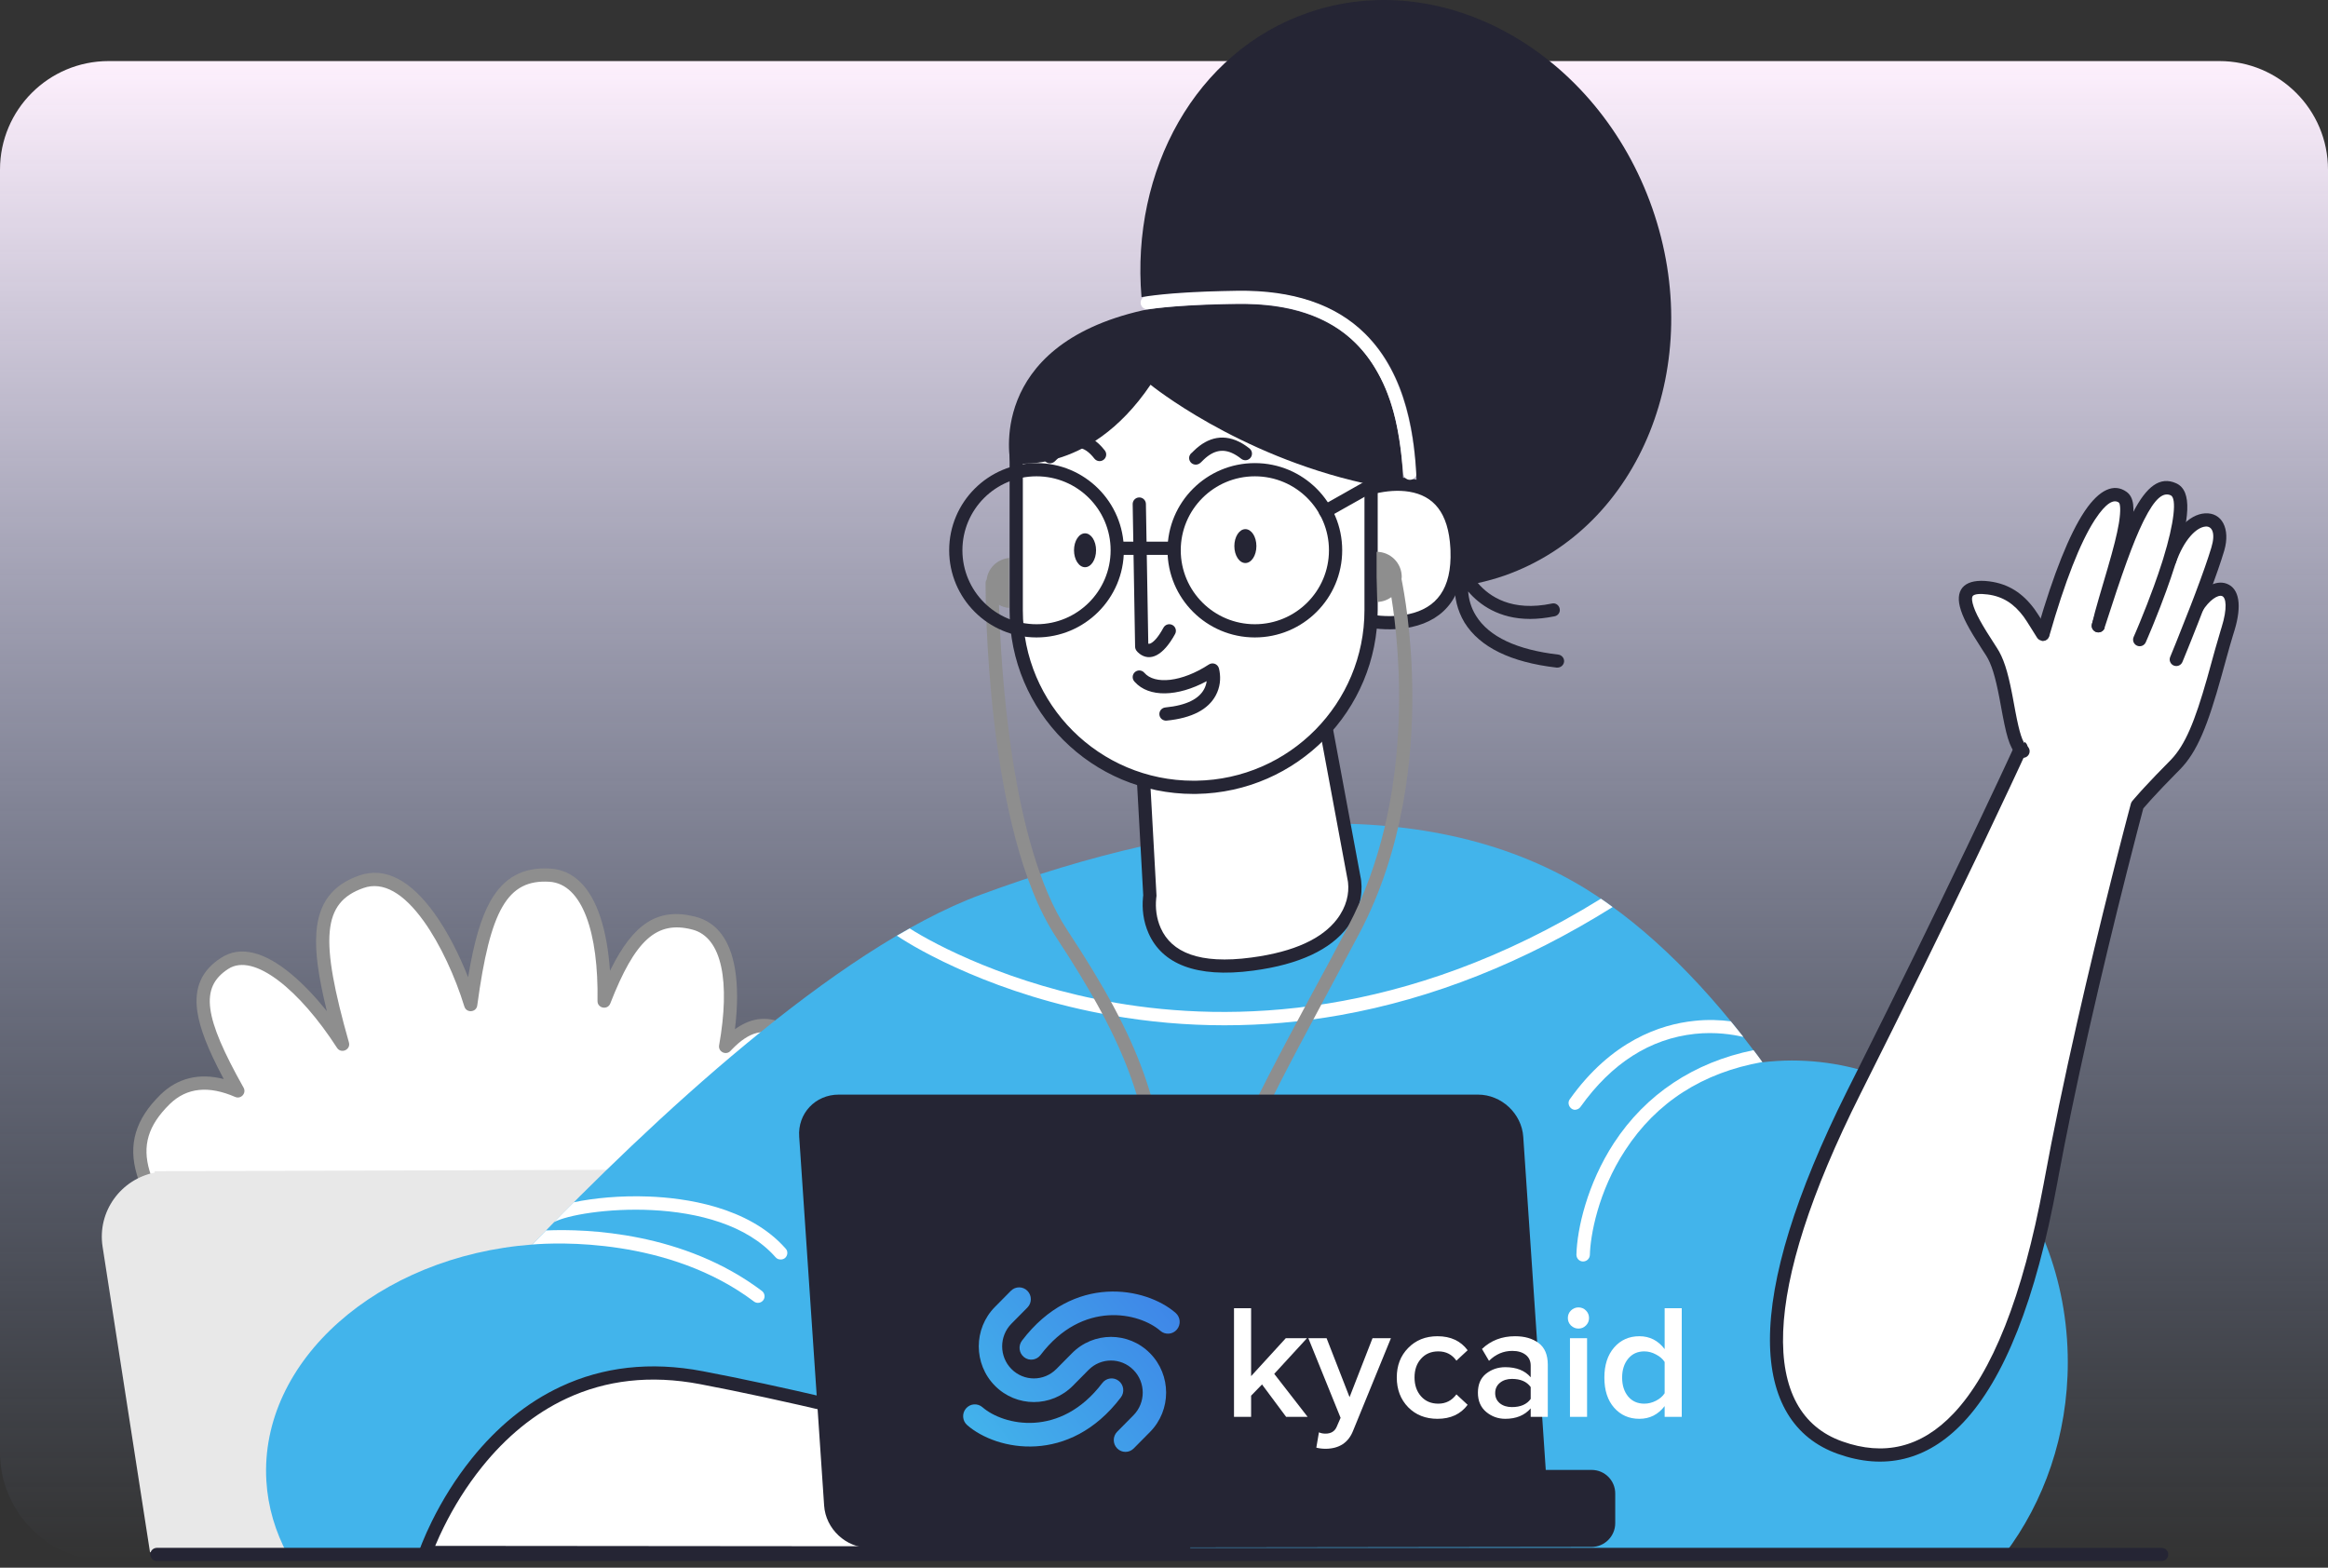 <svg width="343" height="231" viewBox="0 0 343 231" fill="none" xmlns="http://www.w3.org/2000/svg">
<rect x="0" y="0" width="343" height="231" fill="#333333" stroke="none"/>
<path d="M0 25C0 16.163 7.163 9 16 9H327C335.837 9 343 16.163 343 25V230H16C7.163 230 0 222.837 0 214V25Z" fill="url(#paint0_linear_122_691)"/>
<path fill-rule="evenodd" clip-rule="evenodd" d="M115.622 151.951C112.503 150.297 109.838 151.075 106.914 154.189C108.246 146.664 108.214 137.55 102.235 136.026C96.093 134.436 92.616 138.264 89.009 147.507C89.139 139.593 87.579 129.376 81.016 128.955C73.639 128.501 71.17 134.566 69.35 148.026C67.043 140.501 60.706 127.301 53.233 129.928C45.921 132.49 46.409 139.528 50.47 153.864C46.474 147.669 38.447 138.458 33.086 141.961C27.984 145.269 29.381 150.686 35.035 160.741C31.299 159.119 27.432 158.957 24.312 162.006C17.326 168.882 20.705 175.401 30.356 187.499C40.04 199.597 109.546 178.19 112.828 172.741C116.142 167.26 121.309 155 115.622 151.951Z" fill="white"/>
<path fill-rule="evenodd" clip-rule="evenodd" d="M72.187 132.909C70.844 135.344 69.867 138.717 69.026 143.646L68.968 143.992L68.96 143.973C67.621 140.574 65.897 137.218 64.021 134.604C60.608 129.846 56.831 127.631 52.909 129.01C48.975 130.389 46.979 133.043 46.627 137.253L46.606 137.535C46.422 140.327 46.896 143.806 48.096 148.727L48.161 148.995L48.078 148.891C46.423 146.839 44.649 144.971 42.914 143.528C39.043 140.312 35.464 139.245 32.552 141.147C29.707 142.992 28.588 145.531 29.061 148.954L29.08 149.083C29.452 151.585 30.643 154.607 32.826 158.732L32.968 158.998L32.886 158.977C29.378 158.109 26.206 158.792 23.63 161.31C19.938 164.944 18.859 168.649 20.16 173.068L20.231 173.305C21.396 177.055 24.151 181.283 29.594 188.105C34.281 193.962 51.18 193.129 74.219 187.647C93.115 183.15 111.768 176.389 113.663 173.243C115.691 169.889 117.637 165.445 118.548 161.661C119.779 156.551 119.178 152.753 116.084 151.094L115.964 151.031C113.307 149.665 110.864 149.852 108.417 151.565L108.281 151.662L108.301 151.5C108.694 148.231 108.712 145.214 108.277 142.692C107.572 138.614 105.692 135.903 102.476 135.083L102.282 135.034C96.932 133.727 93.329 136.081 89.99 142.821L89.873 143.059L89.869 143.002C89.664 140.078 89.198 137.373 88.448 135.115C87.016 130.804 84.589 128.209 81.078 127.984C77.049 127.736 74.217 129.297 72.249 132.797L72.187 132.909ZM80.956 129.926C85.805 130.238 88.199 137.447 88.034 147.492C88.017 148.577 89.523 148.872 89.918 147.861C93.562 138.521 96.739 135.609 101.99 136.968C106.442 138.103 107.592 144.765 105.954 154.02C105.785 154.973 106.962 155.56 107.625 154.854L107.839 154.63C110.433 151.96 112.587 151.443 115.165 152.81C117.233 153.919 117.699 156.861 116.653 161.207C115.792 164.78 113.925 169.044 111.993 172.239C111.366 173.28 106.607 175.588 99.586 178.133C92.134 180.834 82.832 183.597 73.766 185.754C51.647 191.017 35.074 191.834 31.118 186.892L30.463 186.067C25.5 179.782 23.015 175.865 22.03 172.52C20.939 168.81 21.803 165.841 24.997 162.699C27.544 160.208 30.797 159.962 34.647 161.633C35.503 162.005 36.343 161.077 35.886 160.264C30.032 149.855 29.429 145.493 33.617 142.777C37.414 140.296 44.188 145.925 49.651 154.391C50.257 155.331 51.713 154.676 51.408 153.6C47.08 138.323 47.473 132.978 53.555 130.846C56.448 129.829 59.469 131.601 62.436 135.737C64.872 139.132 67.074 143.927 68.418 148.311C68.724 149.309 70.176 149.191 70.316 148.157C72.222 134.056 74.759 129.545 80.956 129.926Z" fill="#8E8E8E"/>
<path fill-rule="evenodd" clip-rule="evenodd" d="M116.175 172.482L116.24 172.288L22.752 172.58L22.817 172.774C17.846 173.747 14.304 178.483 15.116 183.705L22.102 228.723L116.857 228.432L123.844 183.413C124.688 178.223 121.146 173.455 116.175 172.482Z" fill="#E8E8E8"/>
<path fill-rule="evenodd" clip-rule="evenodd" d="M264.011 156.265C262.549 156.265 261.087 156.362 259.657 156.525C251.891 145.821 242.987 136.74 233.629 130.966C209.258 115.982 175.788 120.263 144.561 131.81C123.082 139.724 95.884 165.282 78.434 183.38C55.688 185.099 38.205 200.538 39.245 218.215C39.473 222.075 40.578 225.707 42.365 229.048L118.695 229.567C118.825 229.372 118.955 229.145 119.085 228.951L232.296 228.561C232.426 228.724 232.556 228.886 232.686 229.08L295.369 228.983C301.185 221.296 304.662 211.469 304.662 200.733C304.662 176.147 286.465 156.265 264.011 156.265Z" fill="#42B4EB"/>
<path fill-rule="evenodd" clip-rule="evenodd" d="M235.871 132.426C207.048 150.265 181.182 150.654 164.415 147.767C148.882 145.108 137.672 139.14 134.032 136.804C133.415 137.161 132.798 137.518 132.148 137.875C135.137 139.918 146.835 146.665 163.733 149.616C169.257 150.589 174.813 151.076 180.402 151.076C186.089 151.076 191.776 150.589 197.43 149.584C211.11 147.151 224.595 141.799 237.593 133.658C237.008 133.204 236.456 132.815 235.871 132.426Z" fill="white"/>
<path fill-rule="evenodd" clip-rule="evenodd" d="M232.881 163.076C237.463 156.654 243.117 153.054 249.714 152.34C252.768 152.016 255.335 152.438 256.863 152.794C256.245 152.016 255.628 151.238 255.01 150.492C253.516 150.297 251.663 150.2 249.616 150.427C244.645 150.946 237.431 153.346 231.289 161.973C230.964 162.395 231.094 163.011 231.517 163.336C231.679 163.465 231.874 163.53 232.069 163.53C232.394 163.498 232.687 163.368 232.881 163.076Z" fill="white"/>
<path fill-rule="evenodd" clip-rule="evenodd" d="M233.239 185.878V185.878C233.791 185.878 234.214 185.456 234.246 184.937C234.311 182.083 235.449 175.596 239.445 169.498C244.06 162.395 250.884 158.049 259.657 156.492C259.235 155.908 258.812 155.325 258.357 154.741C249.584 156.525 242.5 161.228 237.788 168.428C233.856 174.461 232.362 181.077 232.264 184.872C232.264 185.424 232.686 185.878 233.239 185.878Z" fill="white"/>
<path fill-rule="evenodd" clip-rule="evenodd" d="M95.559 176.309C91.432 176.147 87.467 176.536 84.543 177.153C83.568 178.126 82.593 179.099 81.651 180.072C85.258 178.093 105.794 175.628 114.276 185.261C114.471 185.488 114.731 185.586 115.023 185.586C115.25 185.586 115.478 185.521 115.673 185.359C116.063 185.002 116.128 184.386 115.77 183.996C110.279 177.736 100.758 176.504 95.559 176.309Z" fill="white"/>
<path fill-rule="evenodd" clip-rule="evenodd" d="M77.784 183.446C77.784 183.446 77.817 183.446 77.849 183.446C77.817 183.413 77.784 183.446 77.784 183.446C77.752 183.446 77.784 183.446 77.784 183.446Z" fill="white"/>
<path fill-rule="evenodd" clip-rule="evenodd" d="M112.261 190.224C100.79 181.564 86.493 181.045 80.449 181.305C79.766 182.018 79.084 182.7 78.434 183.381C81.911 183.089 98.516 182.31 111.091 191.781C111.254 191.911 111.481 191.976 111.676 191.976C111.969 191.976 112.261 191.846 112.456 191.587C112.781 191.165 112.683 190.549 112.261 190.224Z" fill="white"/>
<path fill-rule="evenodd" clip-rule="evenodd" d="M62.706 228.756C62.706 228.756 73.365 197.295 103.357 203.003C133.35 208.711 174.391 220.972 174.391 220.972V228.853L62.706 228.756Z" fill="white"/>
<path fill-rule="evenodd" clip-rule="evenodd" d="M82.661 204.298C77.562 206.673 73.192 210.333 69.501 214.924C67.128 217.876 65.176 221.035 63.616 224.194C63.07 225.301 62.611 226.329 62.236 227.255L62.077 227.654C62.028 227.78 61.982 227.9 61.94 228.012L61.813 228.357C61.801 228.393 61.791 228.422 61.783 228.444C61.569 229.075 62.039 229.729 62.706 229.729L174.39 229.826C174.929 229.827 175.366 229.391 175.366 228.853V220.972C175.366 220.542 175.083 220.163 174.67 220.04L173.373 219.656L171.621 219.143C169.176 218.43 166.412 217.636 163.385 216.781C154.735 214.338 145.709 211.895 136.755 209.614C132.255 208.468 127.879 207.39 123.661 206.393L122.477 206.115C115.6 204.503 109.253 203.135 103.54 202.047C95.767 200.568 88.812 201.433 82.661 204.298ZM103.175 203.959C109.184 205.103 115.904 206.56 123.211 208.287C127.419 209.281 131.784 210.356 136.273 211.5C144.739 213.656 153.271 215.958 161.488 218.268L162.854 218.654C165.601 219.429 168.131 220.155 170.401 220.815L173.416 221.697V227.879L64.125 227.784L64.214 227.57C64.538 226.797 64.921 225.953 65.365 225.054C66.866 222.015 68.744 218.976 71.022 216.142C74.537 211.769 78.68 208.3 83.485 206.062C89.265 203.369 95.804 202.556 103.175 203.959Z" fill="#252534"/>
<path fill-rule="evenodd" clip-rule="evenodd" d="M299.528 112.544C299.528 112.544 297.124 111.344 296.831 108.587C296.539 105.83 298.391 93.829 301.38 92.142C304.402 90.456 318.148 83.028 320.682 83.191C323.217 83.353 324.257 105.376 299.528 112.544Z" fill="white"/>
<path fill-rule="evenodd" clip-rule="evenodd" d="M300.99 93.472C306.125 75.536 310.316 71.514 312.754 73.266C314.963 74.855 310.479 86.272 309.179 92.207" fill="white"/>
<path fill-rule="evenodd" clip-rule="evenodd" d="M307.069 75.451L307.226 75.216C309.304 72.169 311.462 71.138 313.323 72.476C314.421 73.265 314.539 74.896 314.1 77.489L314.036 77.855C313.742 79.459 313.259 81.332 312.47 84.055L311.18 88.45C310.576 90.526 310.375 91.305 310.131 92.415C310.017 92.94 309.497 93.273 308.971 93.158C308.445 93.043 308.112 92.525 308.227 91.999L308.319 91.586C308.528 90.664 308.743 89.855 309.235 88.158L310.535 83.73C311.403 80.745 311.901 78.798 312.178 77.165L312.218 76.919C312.482 75.226 312.399 74.21 312.184 74.055C311.436 73.518 310.297 74.092 308.698 76.52L308.553 76.744C306.5 79.962 304.257 85.603 301.928 93.74C301.78 94.256 301.24 94.555 300.723 94.408C300.205 94.26 299.905 93.722 300.053 93.205L300.221 92.623C302.595 84.435 304.897 78.749 307.069 75.451Z" fill="#252534"/>
<path fill-rule="evenodd" clip-rule="evenodd" d="M323.639 89.58C326.206 85.396 330.463 85.623 328.254 92.726C326.076 99.667 324.484 108.684 320.422 112.771C316.36 116.857 314.898 118.674 314.898 118.674C314.898 118.674 306.775 148.935 302.16 174.104C295.499 210.495 282.891 217.501 271.128 213.317C259.365 209.166 257.188 192.689 273.24 160.741C289.292 128.761 297.773 110.143 297.773 110.143" fill="white"/>
<path fill-rule="evenodd" clip-rule="evenodd" d="M322.808 89.072C324.265 86.697 326.384 85.364 328.085 86.011C329.957 86.723 330.322 89.261 329.228 92.872L328.992 93.637C328.711 94.562 328.421 95.576 328.038 96.96L327.332 99.52C325.267 106.958 323.737 110.768 321.198 113.371L320.559 114.017C319.231 115.363 318.124 116.526 317.219 117.513L316.86 117.907C316.484 118.322 316.176 118.672 315.931 118.958L315.785 119.13L315.272 121.074L314.811 122.84C314.364 124.562 313.88 126.448 313.367 128.475C311.512 135.809 309.657 143.484 307.926 151.12L307.552 152.779C306.749 156.358 305.993 159.844 305.292 163.215L305.011 164.577C304.408 167.511 303.853 170.336 303.348 173.04L303.119 174.279C299.941 191.64 295.26 203.246 289.267 209.594C283.905 215.272 277.576 216.644 270.803 214.235C264.294 211.937 260.786 206.203 260.778 197.454C260.77 188.346 264.512 176.039 272.136 160.769L273.635 157.779C279.706 145.65 285.067 134.691 289.698 125.015L291.5 121.238C292.612 118.898 293.622 116.759 294.527 114.826L295.951 111.77L296.886 109.741C297.109 109.251 297.687 109.035 298.177 109.258C298.65 109.472 298.868 110.016 298.683 110.493L298.561 110.765L297.548 112.959L296.157 115.941C295.102 118.192 293.909 120.715 292.581 123.503L291.217 126.356C286.315 136.59 280.605 148.24 274.111 161.177C259.367 190.522 259.383 208.14 271.455 212.401C277.517 214.557 283.029 213.363 287.848 208.259C293.478 202.296 297.994 191.18 301.107 174.438L301.201 173.929C301.843 170.426 302.574 166.714 303.383 162.819C304.194 158.918 305.078 154.864 306.024 150.691C307.663 143.462 309.412 136.202 311.167 129.226L311.882 126.404C312.213 125.101 312.531 123.864 312.833 122.699L313.439 120.377L313.957 118.422C313.992 118.291 314.054 118.169 314.138 118.064L314.272 117.902L314.449 117.694C314.706 117.394 315.026 117.031 315.414 116.602L315.906 116.063C316.931 114.95 318.198 113.627 319.73 112.085L319.878 111.933C321.96 109.75 323.372 106.343 325.194 99.926L326.362 95.712C326.686 94.554 326.945 93.66 327.205 92.815L327.323 92.437C328.201 89.615 327.991 88.058 327.391 87.829C326.791 87.601 325.497 88.415 324.471 90.088C324.189 90.546 323.589 90.69 323.13 90.41C322.671 90.129 322.527 89.53 322.808 89.072Z" fill="#252534"/>
<path fill-rule="evenodd" clip-rule="evenodd" d="M298.066 110.695C295.726 109.105 296.019 99.959 293.387 95.969C290.137 91.007 286.953 85.85 292.964 86.628C298.131 87.277 299.756 91.818 300.958 93.439" fill="white"/>
<path fill-rule="evenodd" clip-rule="evenodd" d="M288.757 89.381C288.081 86.664 289.667 85.22 293.086 85.663C295.956 86.023 298.034 87.44 299.717 89.702L299.795 89.81C300.409 90.668 301.579 92.624 301.733 92.848L301.742 92.861C302.062 93.293 301.971 93.902 301.538 94.222C301.105 94.541 300.495 94.45 300.174 94.018L300.141 93.971C299.864 93.561 298.648 91.53 298.151 90.862C296.762 88.995 295.128 87.881 292.839 87.593C291.644 87.439 290.949 87.548 290.694 87.781C290.544 87.918 290.493 88.237 290.629 88.829L290.649 88.912C290.987 90.27 291.964 92.009 294.092 95.267L294.201 95.434C295.196 96.943 295.809 98.939 296.434 102.131L296.561 102.79L296.942 104.849C297.536 107.989 298 109.435 298.585 109.869L298.614 109.89C299.06 110.193 299.175 110.798 298.872 111.242C298.569 111.686 297.963 111.801 297.518 111.499C296.298 110.671 295.774 109.14 295.062 105.401L294.623 103.036L294.56 102.705C293.98 99.702 293.427 97.844 292.624 96.583L292.02 95.655C290.057 92.616 289.141 90.927 288.757 89.381Z" fill="#252534"/>
<path fill-rule="evenodd" clip-rule="evenodd" d="M320.65 97.17C320.65 97.17 325.232 86.077 326.759 80.92C328.449 75.309 322.534 74.498 319.675 82.574" fill="white"/>
<path fill-rule="evenodd" clip-rule="evenodd" d="M324.86 75.643C327.395 75.479 328.629 77.942 327.725 81.089L327.694 81.195C327.227 82.772 326.461 84.962 325.463 87.624L325.284 88.098C325.146 88.464 325.004 88.836 324.859 89.215C324.226 90.869 323.553 92.581 322.876 94.273L322.321 95.653L321.745 97.067L321.551 97.54C321.346 98.037 320.776 98.274 320.278 98.069C319.798 97.871 319.561 97.335 319.728 96.852L320.513 94.924C320.598 94.713 320.686 94.495 320.776 94.271C321.451 92.595 322.126 90.888 322.766 89.228L323.181 88.146L323.46 87.412C324.501 84.655 325.301 82.386 325.785 80.776L325.825 80.64C326.448 78.573 325.934 77.523 324.986 77.585C323.582 77.676 321.774 79.566 320.594 82.898C320.415 83.405 319.858 83.67 319.35 83.491C318.842 83.312 318.576 82.756 318.756 82.25C320.168 78.261 322.529 75.794 324.86 75.643Z" fill="#252534"/>
<path fill-rule="evenodd" clip-rule="evenodd" d="M315.256 94.251C315.256 94.251 324.257 73.914 320.227 72.098C316.555 70.444 313.761 77.871 309.147 92.207" fill="white"/>
<path fill-rule="evenodd" clip-rule="evenodd" d="M314.307 75.449C316.263 71.676 318.249 70.139 320.629 71.211C323.076 72.314 322.612 76.526 320.423 83.404C320.051 84.572 319.633 85.792 319.177 87.048C318.588 88.671 317.962 90.284 317.332 91.83L317.096 92.406C316.875 92.942 316.669 93.434 316.48 93.875L316.147 94.644C315.93 95.135 315.354 95.358 314.862 95.141C314.369 94.924 314.146 94.349 314.364 93.857L314.618 93.272L314.829 92.777C314.975 92.433 315.13 92.061 315.293 91.666C315.992 89.97 316.692 88.182 317.344 86.385C317.792 85.152 318.201 83.957 318.565 82.815L318.724 82.308C320.364 77.006 320.733 73.394 319.826 72.985C318.698 72.477 317.496 73.449 315.911 76.594L315.729 76.96C314.271 79.952 312.71 84.319 310.075 92.505C309.91 93.016 309.361 93.298 308.848 93.134C308.336 92.969 308.054 92.421 308.218 91.91L308.785 90.158C311.194 82.746 312.673 78.713 314.122 75.813L314.307 75.449Z" fill="#252534"/>
<path fill-rule="evenodd" clip-rule="evenodd" d="M168.152 109.04L169.419 131.971C169.419 131.971 167.274 144.361 184.497 142.059C201.654 139.788 199.542 129.636 199.542 129.636L194.245 101.159L168.152 109.04Z" fill="white"/>
<path fill-rule="evenodd" clip-rule="evenodd" d="M193.963 100.228L167.87 108.109C167.439 108.239 167.154 108.646 167.178 109.094L168.44 131.924L168.427 132.028C168.42 132.085 168.413 132.149 168.406 132.22C168.246 133.868 168.432 135.746 169.242 137.555C171.222 141.972 176.153 144.156 184.626 143.023C191.542 142.108 196.041 139.87 198.508 136.664C200.301 134.334 200.788 131.884 200.552 129.806L200.535 129.674C200.524 129.593 200.513 129.527 200.503 129.475L195.204 100.981C195.098 100.411 194.519 100.06 193.963 100.228ZM169.167 109.75L193.485 102.405L198.592 129.864C198.599 129.904 198.606 129.956 198.614 130.026C198.799 131.643 198.41 133.596 196.962 135.478C194.839 138.237 190.81 140.242 184.369 141.094C176.689 142.121 172.616 140.317 171.022 136.761C170.37 135.306 170.216 133.749 170.347 132.408L170.361 132.271C170.369 132.207 170.376 132.161 170.38 132.137L170.389 132.065C170.394 132.016 170.395 131.967 170.392 131.918L169.167 109.75Z" fill="#252534"/>
<path fill-rule="evenodd" clip-rule="evenodd" d="M200.841 72.227C200.841 72.227 214.164 67.232 214.684 81.082C215.204 94.931 200.841 91.331 200.841 91.331" fill="white"/>
<path fill-rule="evenodd" clip-rule="evenodd" d="M202.132 70.842C204.056 70.388 206.042 70.225 207.928 70.532C212.52 71.278 215.418 74.632 215.658 81.046C215.907 87.677 212.949 91.308 207.978 92.393C205.955 92.835 203.824 92.809 201.809 92.504L201.494 92.454C201.098 92.387 200.795 92.323 200.604 92.275C200.082 92.144 199.765 91.615 199.896 91.094C200.023 90.592 200.52 90.279 201.023 90.375L201.235 90.423L201.335 90.444C201.559 90.49 201.816 90.536 202.102 90.58C203.9 90.853 205.805 90.876 207.561 90.492C211.629 89.604 213.923 86.789 213.71 81.118L213.695 80.789C213.413 75.518 211.206 73.037 207.614 72.452C206.018 72.193 204.276 72.336 202.58 72.736C202.252 72.813 201.949 72.895 201.676 72.978L201.542 73.019C201.443 73.05 201.361 73.077 201.298 73.098L201.184 73.138C200.68 73.327 200.118 73.073 199.929 72.57C199.74 72.066 199.995 71.505 200.499 71.317L200.625 71.271C200.963 71.152 201.478 70.996 202.132 70.842Z" fill="#252534"/>
<path fill-rule="evenodd" clip-rule="evenodd" d="M175.853 116.013V116.013C161.425 116.013 149.727 104.337 149.727 89.936V67.167C149.727 57.956 157.234 50.463 166.462 50.463H189.338C196.325 50.463 202.011 56.139 202.011 63.113V89.904C202.011 104.305 190.313 116.013 175.853 116.013Z" fill="white"/>
<path fill-rule="evenodd" clip-rule="evenodd" d="M189.338 49.491H166.462C156.695 49.491 148.752 57.419 148.752 67.168V89.936C148.752 104.875 160.887 116.987 175.853 116.987L176.294 116.983C191.1 116.743 202.986 104.686 202.986 89.904V63.113C202.986 55.602 196.863 49.491 189.338 49.491ZM166.462 51.437H189.338C195.786 51.437 201.036 56.677 201.036 63.113V89.904C201.036 103.624 190.004 114.815 176.27 115.037L175.845 115.04C161.964 115.04 150.702 103.8 150.702 89.936V67.167C150.702 58.493 157.772 51.437 166.462 51.437Z" fill="#252534"/>
<path fill-rule="evenodd" clip-rule="evenodd" d="M208.088 102.261C208.055 93.407 206.821 86.952 206.496 85.331C206.496 85.233 206.528 85.103 206.528 85.006C206.528 82.963 204.871 81.309 202.824 81.309V85.006L202.921 88.704C203.701 88.671 204.416 88.412 205.001 87.99C206.203 95.45 208.575 117.7 198.567 136.609C196.747 140.08 195.025 143.291 193.335 146.372C183.912 163.919 177.673 175.531 177.835 185.877C177.835 186.396 178.29 186.85 178.81 186.85V186.85C179.363 186.85 179.785 186.396 179.785 185.877C179.655 176.017 185.796 164.6 195.057 147.313C196.715 144.199 198.437 141.02 200.289 137.517C206.821 125.16 208.153 111.537 208.088 102.261Z" fill="#8E8E8E"/>
<path fill-rule="evenodd" clip-rule="evenodd" d="M147.193 89.125C147.648 89.385 148.135 89.547 148.688 89.579V82.217C146.965 82.379 145.601 83.676 145.373 85.363C145.276 85.525 145.211 85.72 145.211 85.914C145.211 87.406 145.211 122.338 155.609 138.101C166.235 154.254 169.517 163.465 170.264 179.098C170.297 179.617 170.719 180.039 171.239 180.039H171.271C171.824 180.007 172.214 179.552 172.214 179.034C171.466 162.946 168.119 153.54 157.234 137.031C148.915 124.446 147.453 98.239 147.193 89.125Z" fill="#8E8E8E"/>
<path fill-rule="evenodd" clip-rule="evenodd" d="M167.843 73.297C168.362 73.289 168.793 73.686 168.831 74.197L168.834 74.254L169.184 94.844L169.199 94.85C169.27 94.873 169.348 94.868 169.456 94.829L169.504 94.81C170.005 94.596 170.665 93.872 171.423 92.486C171.681 92.015 172.273 91.841 172.746 92.099C173.218 92.356 173.392 92.947 173.134 93.419C171.353 96.674 169.437 97.493 167.906 96.338C167.679 96.166 167.519 95.99 167.417 95.844C167.32 95.705 167.261 95.544 167.246 95.376L167.242 95.304L166.885 74.287C166.876 73.75 167.305 73.307 167.843 73.297Z" fill="#252534"/>
<path fill-rule="evenodd" clip-rule="evenodd" d="M178.114 97.912C178.658 97.557 179.391 97.822 179.58 98.443L179.603 98.523C179.627 98.613 179.653 98.731 179.678 98.875C179.879 100.015 179.77 101.277 179.117 102.485C178.028 104.497 175.676 105.809 171.887 106.182C171.351 106.234 170.874 105.844 170.821 105.309C170.768 104.774 171.16 104.298 171.696 104.245C174.886 103.931 176.651 102.947 177.401 101.56C177.586 101.218 177.703 100.864 177.765 100.51L177.786 100.372L177.756 100.388C173.519 102.666 169.285 102.818 167.188 100.476L167.118 100.396C166.768 99.987 166.817 99.373 167.227 99.024C167.636 98.675 168.252 98.724 168.601 99.133C170.109 100.898 174.101 100.533 178.114 97.912Z" fill="#252534"/>
<path fill-rule="evenodd" clip-rule="evenodd" d="M176.72 65.707C178.847 64.092 181.372 63.919 184.096 66.082C184.517 66.416 184.587 67.028 184.252 67.449C183.917 67.87 183.304 67.939 182.882 67.605C180.911 66.04 179.362 66.146 177.9 67.255C177.703 67.406 177.526 67.559 177.336 67.742L176.978 68.095C176.928 68.143 176.885 68.182 176.839 68.219C176.713 68.32 176.604 68.389 176.414 68.436C175.892 68.566 175.363 68.249 175.232 67.728C175.134 67.337 175.288 66.942 175.592 66.714L175.634 66.684L175.848 66.472C176.14 66.183 176.405 65.945 176.72 65.707Z" fill="#252534"/>
<path fill-rule="evenodd" clip-rule="evenodd" d="M183.489 82.963C184.387 82.963 185.114 81.845 185.114 80.466C185.114 79.086 184.387 77.968 183.489 77.968C182.592 77.968 181.865 79.086 181.865 80.466C181.865 81.845 182.592 82.963 183.489 82.963Z" fill="#252534"/>
<path fill-rule="evenodd" clip-rule="evenodd" d="M159.866 83.579C160.763 83.579 161.49 82.461 161.49 81.082C161.49 79.703 160.763 78.585 159.866 78.585C158.968 78.585 158.241 79.703 158.241 81.082C158.241 82.461 158.968 83.579 159.866 83.579Z" fill="#252534"/>
<path fill-rule="evenodd" clip-rule="evenodd" d="M155.334 65.399C157.768 63.462 160.436 63.371 162.78 66.375C163.11 66.799 163.034 67.411 162.609 67.741C162.184 68.071 161.572 67.995 161.241 67.571C159.659 65.543 158.219 65.592 156.55 66.921C156.324 67.1 156.12 67.284 155.895 67.504L155.512 67.886C155.46 67.936 155.417 67.976 155.372 68.013C155.239 68.124 155.135 68.191 154.936 68.241C154.413 68.372 153.884 68.055 153.753 67.533C153.655 67.142 153.81 66.747 154.113 66.519L154.151 66.493L154.401 66.242C154.721 65.922 155.005 65.662 155.334 65.399Z" fill="#252534"/>
<path fill-rule="evenodd" clip-rule="evenodd" d="M182.385 44.788C176.048 44.885 171.239 45.177 168.379 45.728V45.728C145.113 51.015 148.882 68.205 148.882 68.205C148.882 68.205 160.256 70.378 169.517 56.691C169.517 56.691 182.222 67.038 201.037 71.222C201.329 71.157 201.686 71.059 202.011 70.962V71.903C203.116 71.611 204.903 71.287 206.756 71.416C206.561 64.638 205.326 56.075 199.737 50.561C195.772 46.636 189.923 44.69 182.385 44.788Z" fill="#252534"/>
<path fill-rule="evenodd" clip-rule="evenodd" d="M168.895 43.629C172.602 43.115 178.439 42.778 183.467 42.809C193.511 42.915 200.223 46.609 204.201 53.124C205.767 55.688 206.859 58.607 207.594 61.882C208.137 64.299 208.428 66.515 208.702 69.645C208.748 70.181 208.351 70.652 207.815 70.699C207.279 70.746 206.806 70.35 206.759 69.814L206.707 69.232C206.101 62.697 205.062 58.273 202.536 54.136C198.913 48.204 192.827 44.854 183.451 44.755L182.878 44.753C178.077 44.75 172.633 45.076 169.163 45.557C168.63 45.631 168.138 45.259 168.064 44.727C167.99 44.195 168.362 43.703 168.895 43.629Z" fill="white"/>
<path fill-rule="evenodd" clip-rule="evenodd" d="M243.442 30.679C235.416 7.78 212.67 -5.097 192.62 1.909C176.146 7.65 166.625 25.067 168.184 43.782C171.206 43.263 175.951 42.939 182.385 42.842C190.476 42.744 196.78 44.852 201.134 49.166C207.308 55.264 208.575 64.508 208.738 71.708C211.727 72.519 214.489 74.952 214.717 81.082C214.749 81.698 214.197 86.466 214.327 86.433C214.327 87.958 214.652 89.871 215.789 91.753C218.031 95.353 222.581 97.591 229.339 98.369C229.372 98.369 229.404 98.369 229.469 98.369C229.957 98.369 230.379 98.013 230.444 97.526C230.509 97.007 230.119 96.52 229.599 96.456C223.49 95.742 219.396 93.828 217.479 90.747C216.699 89.515 216.407 88.25 216.309 87.147C217.966 89.093 220.858 91.201 225.44 91.201C226.545 91.201 227.747 91.072 229.047 90.812C229.567 90.715 229.924 90.196 229.794 89.677C229.697 89.158 229.177 88.801 228.657 88.931C222.743 90.163 219.461 87.925 217.739 85.914C219.071 85.623 220.371 85.266 221.671 84.812C241.687 77.773 251.436 53.545 243.442 30.679Z" fill="#252534"/>
<path fill-rule="evenodd" clip-rule="evenodd" d="M184.887 68.238C177.78 68.238 172.019 73.988 172.019 81.082C172.019 88.175 177.78 93.926 184.887 93.926C191.993 93.926 197.755 88.175 197.755 81.082C197.755 73.988 191.993 68.238 184.887 68.238ZM184.887 70.184C190.917 70.184 195.805 75.063 195.805 81.082C195.805 87.101 190.917 91.98 184.887 91.98C178.857 91.98 173.968 87.101 173.968 81.082C173.968 75.063 178.857 70.184 184.887 70.184Z" fill="#252534"/>
<path fill-rule="evenodd" clip-rule="evenodd" d="M172.733 79.817C173.272 79.817 173.708 80.252 173.708 80.79C173.708 81.308 173.302 81.732 172.791 81.761L172.733 81.763H165C164.461 81.763 164.025 81.327 164.025 80.79C164.025 80.272 164.431 79.848 164.942 79.819L165 79.817H172.733Z" fill="#252534"/>
<path fill-rule="evenodd" clip-rule="evenodd" d="M201.532 70.699C202 70.434 202.595 70.599 202.86 71.067C203.115 71.518 202.971 72.085 202.542 72.362L202.491 72.393L195.765 76.188C195.296 76.452 194.701 76.287 194.436 75.82C194.181 75.369 194.325 74.802 194.754 74.524L194.805 74.494L201.532 70.699Z" fill="#252534"/>
<path fill-rule="evenodd" clip-rule="evenodd" d="M152.717 68.238C145.61 68.238 139.849 73.989 139.849 81.082C139.849 88.176 145.61 93.926 152.717 93.926C159.824 93.926 165.585 88.176 165.585 81.082C165.585 73.989 159.824 68.238 152.717 68.238ZM152.717 70.184C158.747 70.184 163.635 75.063 163.635 81.082C163.635 87.101 158.747 91.98 152.717 91.98C146.687 91.98 141.799 87.101 141.799 81.082C141.799 75.063 146.687 70.184 152.717 70.184Z" fill="#252534"/>
<path fill-rule="evenodd" clip-rule="evenodd" d="M234.506 216.593H227.747L224.433 167.52C224.205 164.082 221.216 161.292 217.771 161.292H123.569C120.125 161.292 117.493 164.082 117.753 167.52L121.424 221.848C121.652 225.286 124.641 228.075 128.086 228.075L234.474 227.945C236.423 227.945 237.983 226.356 237.983 224.442V220.129C238.016 218.182 236.456 216.593 234.506 216.593Z" fill="#252534"/>
<path d="M192.662 208.774H189.494L185.942 203.998L184.334 205.654V208.774H181.814V192.766H184.334V202.774L189.446 197.182H192.566L187.742 202.438L192.662 208.774Z" fill="white"/>
<path d="M193.943 213.31L194.327 211.054C194.615 211.182 194.935 211.246 195.287 211.246C196.103 211.246 196.655 210.91 196.943 210.238L197.519 208.918L192.767 197.182H195.455L198.839 205.87L202.223 197.182H204.935L199.343 210.862C198.655 212.574 197.327 213.446 195.359 213.478C194.831 213.478 194.359 213.422 193.943 213.31Z" fill="white"/>
<path d="M211.797 209.062C210.037 209.062 208.597 208.494 207.477 207.358C206.357 206.206 205.797 204.742 205.797 202.966C205.797 201.206 206.357 199.758 207.477 198.622C208.597 197.47 210.037 196.894 211.797 196.894C213.733 196.894 215.213 197.582 216.237 198.958L214.581 200.494C213.941 199.582 213.053 199.126 211.917 199.126C210.861 199.126 210.013 199.486 209.373 200.206C208.733 200.91 208.413 201.83 208.413 202.966C208.413 204.102 208.733 205.03 209.373 205.75C210.013 206.47 210.861 206.83 211.917 206.83C213.021 206.83 213.909 206.374 214.581 205.462L216.237 206.998C215.213 208.374 213.733 209.062 211.797 209.062Z" fill="white"/>
<path d="M228.047 208.774H225.527V207.526C224.631 208.55 223.383 209.062 221.783 209.062C220.727 209.062 219.791 208.726 218.975 208.054C218.159 207.366 217.751 206.422 217.751 205.222C217.751 203.99 218.151 203.054 218.951 202.414C219.767 201.774 220.711 201.454 221.783 201.454C223.431 201.454 224.679 201.95 225.527 202.942V201.214C225.527 200.542 225.279 200.014 224.783 199.63C224.287 199.246 223.631 199.054 222.815 199.054C221.519 199.054 220.375 199.542 219.383 200.518L218.351 198.766C219.663 197.518 221.287 196.894 223.223 196.894C224.647 196.894 225.807 197.23 226.703 197.902C227.599 198.574 228.047 199.638 228.047 201.094V208.774ZM222.767 207.334C224.031 207.334 224.951 206.934 225.527 206.134V204.382C224.951 203.582 224.031 203.182 222.767 203.182C222.047 203.182 221.455 203.374 220.991 203.758C220.527 204.142 220.295 204.646 220.295 205.27C220.295 205.894 220.527 206.398 220.991 206.782C221.455 207.15 222.047 207.334 222.767 207.334Z" fill="white"/>
<path d="M232.562 195.766C232.146 195.766 231.778 195.614 231.458 195.31C231.154 195.006 231.002 194.638 231.002 194.206C231.002 193.774 231.154 193.406 231.458 193.102C231.778 192.798 232.146 192.646 232.562 192.646C232.994 192.646 233.362 192.798 233.666 193.102C233.97 193.406 234.122 193.774 234.122 194.206C234.122 194.638 233.97 195.006 233.666 195.31C233.362 195.614 232.994 195.766 232.562 195.766ZM233.834 208.774H231.314V197.182H233.834V208.774Z" fill="white"/>
<path d="M247.783 208.774H245.263V207.19C244.303 208.438 243.063 209.062 241.543 209.062C240.023 209.062 238.783 208.518 237.823 207.43C236.863 206.342 236.383 204.862 236.383 202.99C236.383 201.134 236.863 199.654 237.823 198.55C238.783 197.446 240.023 196.894 241.543 196.894C243.063 196.894 244.303 197.526 245.263 198.79V192.766H247.783V208.774ZM242.263 206.83C242.855 206.83 243.431 206.686 243.991 206.398C244.551 206.11 244.975 205.742 245.263 205.294V200.686C244.975 200.238 244.551 199.87 243.991 199.582C243.431 199.278 242.855 199.126 242.263 199.126C241.271 199.126 240.479 199.486 239.887 200.206C239.295 200.926 238.999 201.854 238.999 202.99C238.999 204.126 239.295 205.054 239.887 205.774C240.479 206.478 241.271 206.83 242.263 206.83Z" fill="white"/>
<g clip-path="url(#clip0_122_691)">
<path fill-rule="evenodd" clip-rule="evenodd" d="M146.589 204.189C143.416 200.983 143.416 195.784 146.589 192.578L148.938 190.203C149.611 189.523 150.702 189.523 151.375 190.203C152.048 190.884 152.048 191.986 151.375 192.666L149.025 195.041C147.199 196.887 147.199 199.88 149.025 201.726C150.852 203.572 153.813 203.572 155.64 201.726L157.946 199.395C161.118 196.189 166.261 196.189 169.434 199.395C172.606 202.601 172.606 207.8 169.434 211.006L167.04 213.425C166.367 214.105 165.276 214.105 164.604 213.425C163.931 212.744 163.931 211.642 164.604 210.962L166.997 208.543C168.823 206.697 168.823 203.704 166.997 201.858C165.17 200.012 162.209 200.012 160.383 201.858L158.076 204.189C154.904 207.395 149.761 207.395 146.589 204.189ZM173.394 195.913C172.773 196.642 171.685 196.725 170.964 196.097C167.865 193.402 159.498 191.506 153.308 199.663C152.729 200.426 151.647 200.571 150.892 199.985C150.137 199.4 149.994 198.307 150.574 197.544C158.134 187.581 168.827 189.644 173.212 193.457C173.933 194.085 174.015 195.184 173.394 195.913ZM144.753 207.355C144.032 206.727 142.944 206.81 142.323 207.539C141.703 208.268 141.784 209.367 142.506 209.995C146.891 213.808 157.584 215.871 165.144 205.908C165.723 205.145 165.58 204.052 164.825 203.467C164.07 202.881 162.989 203.025 162.41 203.789C156.219 211.946 147.853 210.05 144.753 207.355Z" fill="url(#paint1_linear_122_691)"/>
</g>
<path fill-rule="evenodd" clip-rule="evenodd" d="M318.492 228.075C319.031 228.075 319.467 228.51 319.467 229.048C319.467 229.566 319.061 229.99 318.55 230.019L318.492 230.021H23.115C22.577 230.021 22.14 229.585 22.14 229.048C22.14 228.53 22.546 228.106 23.058 228.076L23.115 228.075L318.492 228.075Z" fill="#252534"/>
<defs>
<linearGradient id="paint0_linear_122_691" x1="171.5" y1="9" x2="171.5" y2="230" gradientUnits="userSpaceOnUse">
<stop stop-color="#FEF0FD"/>
<stop offset="1" stop-color="#9EB5EF" stop-opacity="0"/>
</linearGradient>
<linearGradient id="paint1_linear_122_691" x1="174.314" y1="189.146" x2="142.814" y2="212.646" gradientUnits="userSpaceOnUse">
<stop stop-color="#3E82E7"/>
<stop offset="1" stop-color="#42B4EB"/>
</linearGradient>
<clipPath id="clip0_122_691">
<rect width="32" height="24.381" fill="white" transform="translate(141.814 189.646)"/>
</clipPath>
</defs>
</svg>
